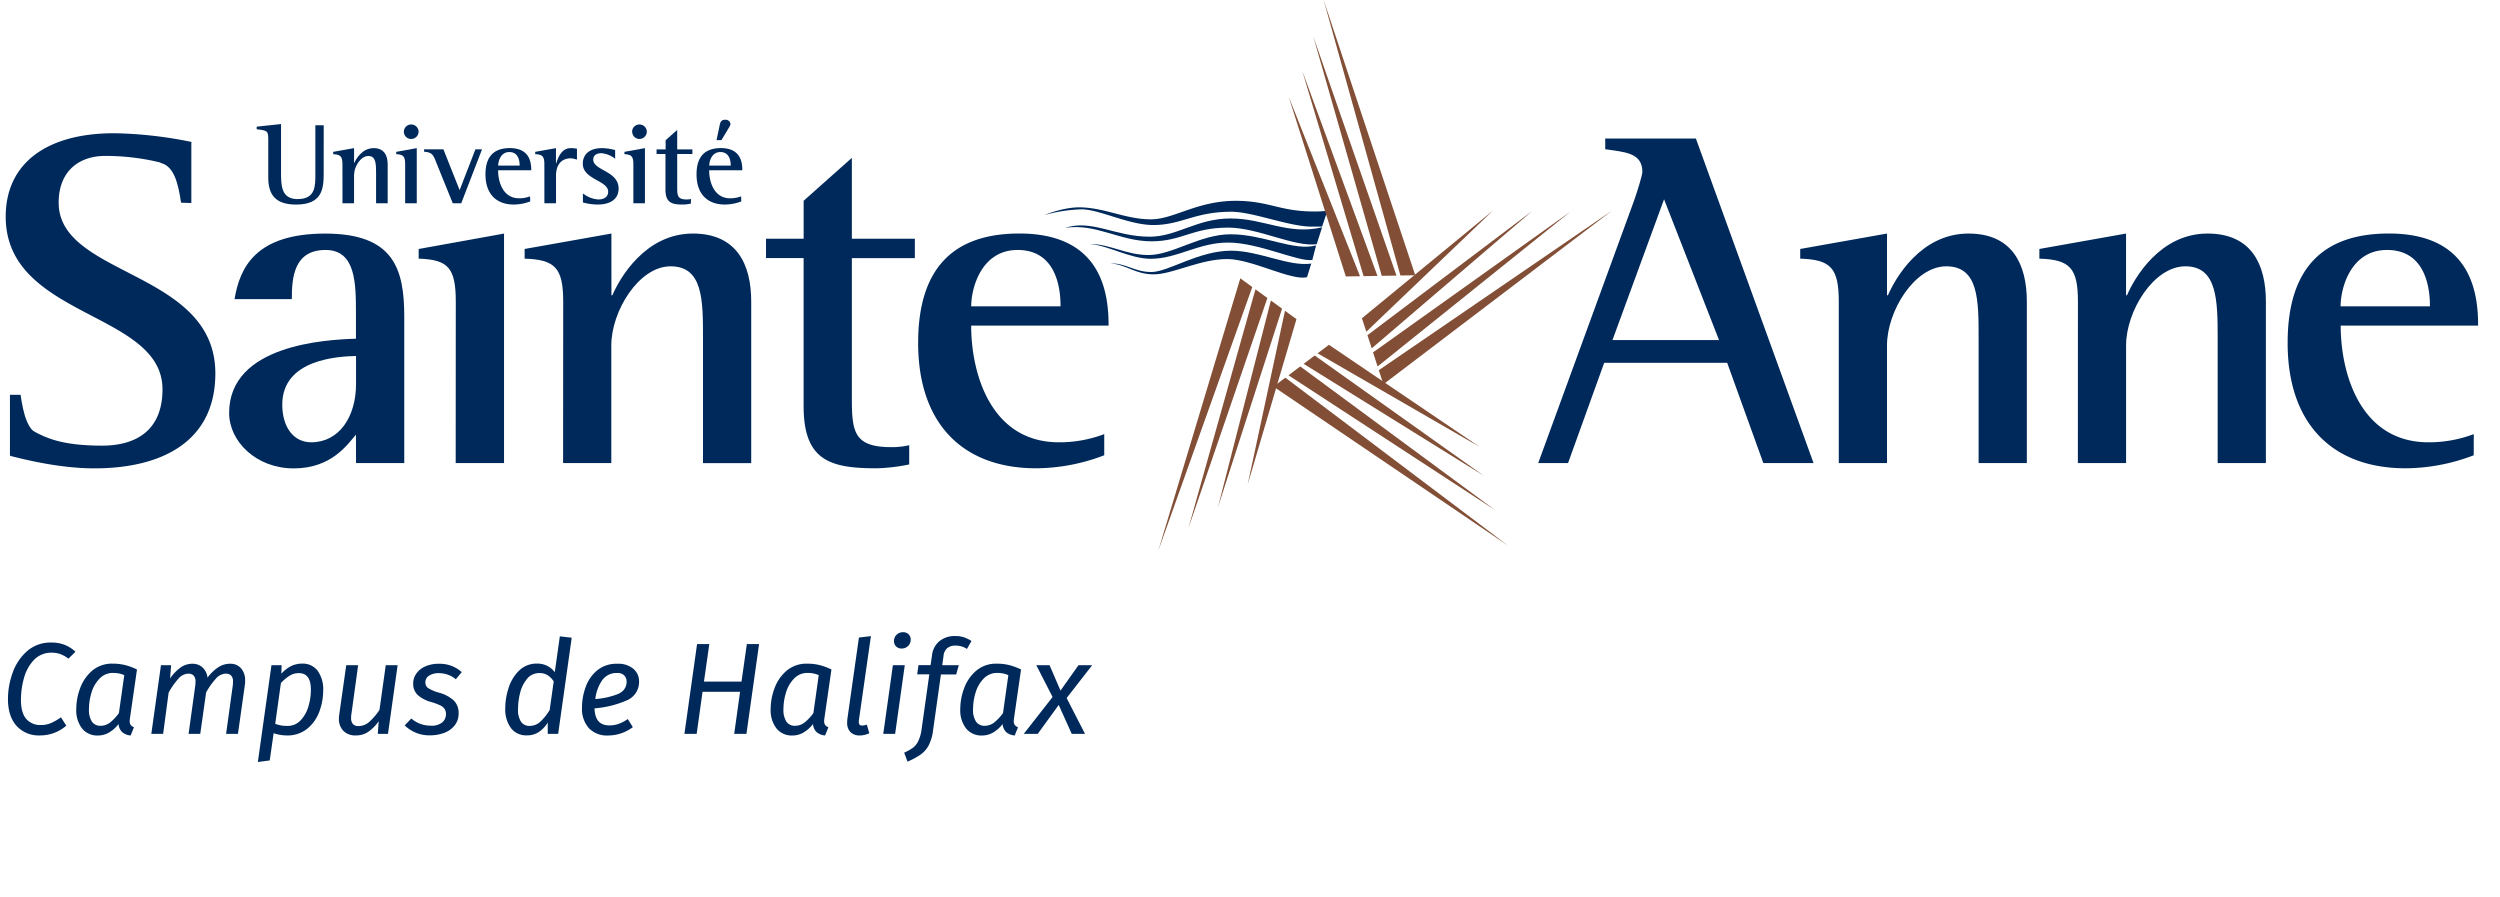 <svg id="Layer_1" data-name="Layer 1" xmlns="http://www.w3.org/2000/svg" viewBox="0 0 753.91 270.45"><defs><style>.cls-1{fill:#00295b;}.cls-2{fill:#824f36;fill-rule:evenodd;}</style></defs><title>Campus de Halifax</title><path class="cls-1" d="M107.37,139.64h14.54V95.44c0-14.39-3.2-25-23.84-25-20.94,0-25.74,10.18-27.34,19.77H88c0-6.4.58-14.83,10.18-14.83,9.16,0,9.16,10.18,9.16,19.34v7.42c-9.3.29-38.24,1.89-38.24,22.39,0,8.58,8.14,16.72,19.48,16.72s16.14-7.12,18.76-10.18Zm0-23.85c0,9.89-5.09,17.59-13.52,17.59-5.38,0-8.73-4.65-8.73-11.34,0-13.81,17-14.54,22.25-14.69Z"/><path class="cls-1" d="M137.42,139.64H152V70.43l-25.74,4.65V78c8.87.29,11.19,2.76,11.19,12.94Z"/><path class="cls-1" d="M169.81,139.64h14.54V104.16c0-10.32,8.29-23.85,17.88-23.85C212,80.31,212,90.49,212,102v37.66h14.54V90.93c0-11.19-4.36-20.5-17.59-20.5-14.4,0-22.1,13.52-24.28,18.61h-.29V70.43l-26.17,4.65V78c9.16.29,11.63,2.76,11.63,12.94Z"/><path class="cls-1" d="M274.19,134.26a22.53,22.53,0,0,1-5.38.58c-11.2,0-11.92-4.51-11.92-14.68V77.84h19V72h-19V47.6L242.35,60.54V72H231v5.82h11.34v44.64c0,16.58,8.14,18.76,22.1,18.76a55.72,55.72,0,0,0,9.74-1.16Z"/><path class="cls-1" d="M333,130.91a38,38,0,0,1-13.66,2.47c-20.51,0-26.47-20.65-26.47-35.19h41.44c0-9.74-2-27.77-26.9-27.77-19.48,0-30.53,10-30.53,33,0,24.28,13.38,37.8,35.62,37.8a58,58,0,0,0,20.5-3.93ZM292.88,92.38c0-5.53,3.06-17,14-17,12.65,0,12.94,13.67,12.94,17Z"/><path class="cls-1" d="M463.87,139.64h9l10.9-30.24h37.08l10.91,30.24H546.9L511.42,41.78H484.08V45c5.81.87,11.2,1,11.2,6.83,0,1-1.6,6.11-2.47,8.58ZM501.82,60.1l16.58,42.46H486.26Z"/><path class="cls-1" d="M554.51,139.64h14.54V104.16c0-10.32,8.29-23.85,17.88-23.85,9.75,0,9.75,10.18,9.75,21.67v37.66h14.54V90.93c0-11.19-4.36-20.5-17.6-20.5-14.39,0-22.1,13.52-24.28,18.61h-.29V70.43l-26.17,4.65V78c9.16.29,11.63,2.76,11.63,12.94Z"/><path class="cls-1" d="M626.61,139.64h14.54V104.16c0-10.32,8.29-23.85,17.88-23.85s9.74,10.18,9.74,21.67v37.66h14.54V90.93c0-11.19-4.36-20.5-17.6-20.5-14.39,0-22.1,13.52-24.28,18.61h-.29V70.43L615,75.08V78c9.16.29,11.63,2.76,11.63,12.94Z"/><path class="cls-1" d="M746,130.91a38,38,0,0,1-13.67,2.47c-20.5,0-26.46-20.65-26.46-35.19h41.44c0-9.74-2-27.77-26.9-27.77-19.48,0-30.54,10-30.54,33,0,24.28,13.38,37.8,35.62,37.8a58,58,0,0,0,20.5-3.93ZM705.84,92.38c0-5.53,3.05-17,14-17,12.65,0,12.94,13.67,12.94,17Z"/><path class="cls-1" d="M400.3,63.55a26.21,26.21,0,0,1-3.41.22c-10.84.14-14-3.21-24.24-3.21-11.69,0-18.66,5.58-25.53,5.58-7.57,0-13.59-3.36-21.06-3.61-5.24-.17-11.09,2.32-11.09,2.32a46.41,46.41,0,0,1,11.17-1.72c5.41,0,14.27,4.73,21.67,4.73,8.42,0,12.45-4,23.46-4,6.62,0,17.41,4.48,24.29,4.48,1.89,0,3.14,0,3.14,0Z"/><path class="cls-1" d="M398.69,68.55c-10.31,2.4-17.45-2.67-27.6-2.67s-16.16,5.5-24.41,5.5c-10.4,0-17.45-5.33-25.44-2.66,9.11-1.47,16.53,4.07,26,4.05,9.2,0,12.24-4.12,23.15-4.13,8.94,0,20,5.92,26.68,5Z"/><path class="cls-1" d="M396.89,74c-6.7,1.85-15.82-3.35-25.79-3.35-9.2,0-17.53,6.26-24.75,6.26-6.77,0-11.62-3.34-17.71-3.34,5.68.48,12.17,4.47,18.38,4.47,8,0,14.42-4.89,23.29-4.89,9.36,0,21.25,5.92,25.44,5.24Z"/><path class="cls-1" d="M395.43,79.48c-6.71,1-15.75-3.88-24.17-3.88-9.83,0-18.91,6.43-24.07,6.43s-7.82-2.82-12.38-2.56c4.69.17,7.4,3.27,13.09,3.27s14-4.62,22.19-4.62c7.47,0,19.4,6.68,24.07,5.46Z"/><polygon class="cls-2" points="426.79 83.01 399.16 0 422.31 83.08 426.79 83.01"/><polygon class="cls-2" points="421.13 83.11 396.03 10.96 416.68 83.18 421.13 83.11"/><polygon class="cls-2" points="415.39 83.2 392.7 21.33 411.21 83.28 415.39 83.2"/><polygon class="cls-2" points="410.13 83.3 388.6 29.11 405.85 83.37 410.13 83.3"/><polygon class="cls-2" points="374.03 83.93 349.28 166.15 377.64 86.56 374.03 83.93"/><polygon class="cls-2" points="378.6 87.25 358.38 159.28 382.2 89.87 378.6 87.25"/><polygon class="cls-2" points="383.25 90.62 367.28 153.01 386.63 93.08 383.25 90.62"/><polygon class="cls-2" points="387.5 93.72 376.24 146.17 390.97 96.24 387.5 93.72"/><polygon class="cls-2" points="384.04 116.58 454.76 164.53 387.61 113.89 384.04 116.58"/><polygon class="cls-2" points="388.56 113.18 450.85 153.82 392.11 110.5 388.56 113.18"/><polygon class="cls-2" points="393.13 109.72 447.45 143.47 396.47 107.21 393.13 109.72"/><polygon class="cls-2" points="397.34 106.55 446.19 134.76 400.76 103.98 397.34 106.55"/><polygon class="cls-2" points="417.18 115.89 486.18 63.47 415.8 111.63 417.18 115.89"/><polygon class="cls-2" points="415.43 110.51 473.57 63.84 414.06 106.27 415.43 110.51"/><polygon class="cls-2" points="413.66 105.05 462.1 63.6 412.37 101.08 413.66 105.05"/><polygon class="cls-2" points="412.03 100.04 450.21 63.52 410.71 95.97 412.03 100.04"/><path class="cls-1" d="M97.61,52.25c0,4.68-.42,9.44-8.32,9.44-6.15,0-8.39-2.9-8.39-8.11V42.4c0-2.94-.1-3-3.49-3.43V38.2l7.34-.8V51.83c0,4,0,8.21,5,8.21,5.35,0,5.35-3.88,5.35-7.41V37.78h2.52Z"/><path class="cls-1" d="M103.27,49.6c0-2.45-.59-3-2.79-3.11v-.7l6.29-1.12v4.47h.07c.53-1.22,2.38-4.47,5.84-4.47,3.18,0,4.23,2.24,4.23,4.93V61.3h-3.5V52.25c0-2.76,0-5.21-2.34-5.21s-4.3,3.25-4.3,5.73V61.3h-3.49Z"/><path class="cls-1" d="M122.18,49.6c0-2.45-.56-3-2.69-3.11v-.7l6.19-1.12V61.3h-3.5Zm-.38-9.89a2.18,2.18,0,0,1,2.2-2.17,2.22,2.22,0,0,1,2.24,2.17,2.25,2.25,0,0,1-2.27,2.2A2.19,2.19,0,0,1,121.79,39.7Z"/><path class="cls-1" d="M131.51,48.89c-.87-2.34-1.26-2.93-3.63-3.15v-.7h5.84l4.89,12.3,4.75-12.3h2L139.09,61.3h-2.55Z"/><path class="cls-1" d="M159.89,60.74a13.94,13.94,0,0,1-4.93.94c-5.35,0-8.56-3.25-8.56-9.09,0-5.52,2.66-7.93,7.34-7.93,6,0,6.47,4.33,6.47,6.68h-10c0,3.49,1.43,8.46,6.36,8.46a9.14,9.14,0,0,0,3.29-.59Zm-3.18-10.8c0-.8-.07-4.09-3.11-4.09-2.62,0-3.36,2.76-3.36,4.09Z"/><path class="cls-1" d="M164.16,49.6c0-2.45-.56-3-2.76-3.11v-.7l6.26-1.12v4.61h.07c.49-1.61,1.57-4.61,4.37-4.61a11.34,11.34,0,0,1,1.89.17v3.32a6.29,6.29,0,0,0-1.78-.42c-3.53,0-4.54,2.76-4.54,5.21V61.3h-3.5Z"/><path class="cls-1" d="M185.51,47.88a7.66,7.66,0,0,0-4.16-1.68c-1.12,0-2.45.42-2.45,1.92,0,3.32,7.65,3.39,7.65,8.74,0,3.42-2.83,4.82-6.29,4.82a16.6,16.6,0,0,1-4.47-.63V58.33a8.35,8.35,0,0,0,4.61,1.82c2.2,0,3-1.12,3-2.34,0-3.42-7.65-3.63-7.65-8.46,0-2.52,1.71-4.68,5.84-4.68a15.74,15.74,0,0,1,3.91.59Z"/><path class="cls-1" d="M191,49.6c0-2.45-.56-3-2.69-3.11v-.7l6.18-1.12V61.3H191Zm-.38-9.89a2.18,2.18,0,0,1,2.2-2.17,2.21,2.21,0,0,1,2.24,2.17,2.25,2.25,0,0,1-2.27,2.2A2.19,2.19,0,0,1,190.65,39.7Z"/><path class="cls-1" d="M208.33,61.41a13.38,13.38,0,0,1-2.34.28c-3.35,0-5.31-.52-5.31-4.51V46.45H198v-1.4h2.73V42.29l3.49-3.11v5.87h4.58v1.4h-4.58V56.62c0,2.45.18,3.53,2.87,3.53a5.41,5.41,0,0,0,1.3-.14Z"/><path class="cls-1" d="M223.54,60.74a13.92,13.92,0,0,1-4.93.94c-5.35,0-8.56-3.25-8.56-9.09,0-5.52,2.66-7.93,7.34-7.93,6,0,6.47,4.33,6.47,6.68h-10c0,3.49,1.43,8.46,6.36,8.46a9.11,9.11,0,0,0,3.28-.59Zm-3.18-10.8c0-.8-.07-4.09-3.11-4.09-2.62,0-3.36,2.76-3.36,4.09ZM217,37.89c.18-.84.35-1.78,1.68-1.78a1.46,1.46,0,0,1,1.61,1.33,3.59,3.59,0,0,1-.53,1.15l-2.2,3.67h-1.47Z"/><path class="cls-1" d="M3,137.45V119.06h3.2c.87,5.82,2.14,11.41,6.31,12.31C13.48,131.59,3,137.45,3,137.45Z"/><path class="cls-1" d="M57.7,42.84V61.23l-3.1-.11c-.87-5.82-2.07-10.95-6.14-12C47.48,48.85,57.7,42.84,57.7,42.84Z"/><path class="cls-1" d="M57.7,42.8a123.69,123.69,0,0,0-23.26-2.62c-20.5,0-32.72,9.16-32.72,25.15C1.72,96,49,93.83,49,117.39c0,13.23-9,17-18.17,17-11.63,0-16.8-2.1-21.31-4.72L3,137.46c3.05.73,14.25,3.78,25.45,3.78,20.06,0,36.49-7.85,36.49-28.65,0-31.11-47.25-29.08-47.25-51.47,0-9.6,6.25-14.1,14-14.1C43,47,52.13,49.75,56.06,51.64Z"/><path class="cls-1" d="M19.53,194.47a10.15,10.15,0,0,1,3.22,2.08l-2.12,2.08a8.94,8.94,0,0,0-2.42-1.37,7.54,7.54,0,0,0-2.57-.43,7.17,7.17,0,0,0-5.4,2.18,12.64,12.64,0,0,0-3,5.44,24.27,24.27,0,0,0-.92,6.64q0,3.89,1.61,5.72a5.52,5.52,0,0,0,4.36,1.83,7.69,7.69,0,0,0,3.14-.61,17.74,17.74,0,0,0,2.95-1.71L20,218.83a12,12,0,0,1-8,2.95,9,9,0,0,1-7-2.87Q2.4,216,2.4,210.78a23.37,23.37,0,0,1,1.4-7.86,15.51,15.51,0,0,1,4.34-6.54,10.67,10.67,0,0,1,7.35-2.61A10.83,10.83,0,0,1,19.53,194.47Z"/><path class="cls-1" d="M37.71,200.56a18.08,18.08,0,0,1,3.6,1.34l-2.12,14.7a8.26,8.26,0,0,0-.08.86,2,2,0,0,0,.29,1.14,2.08,2.08,0,0,0,1,.71l-1,2.48a4.48,4.48,0,0,1-2.55-1,3.79,3.79,0,0,1-1.1-2.44,10.08,10.08,0,0,1-2.83,2.53,6.5,6.5,0,0,1-3.34.92,5.88,5.88,0,0,1-4.87-2.16A9,9,0,0,1,23,213.84a18.06,18.06,0,0,1,1.16-6.29,12.66,12.66,0,0,1,3.63-5.29A9.22,9.22,0,0,1,34,200.13,15.27,15.27,0,0,1,37.71,200.56ZM30,204.67a10.1,10.1,0,0,0-2.4,4.17,17.12,17.12,0,0,0-.77,5,6.45,6.45,0,0,0,.9,3.79,3,3,0,0,0,2.59,1.24,4.62,4.62,0,0,0,2.89-1,14.41,14.41,0,0,0,2.65-2.83l1.61-11.44a8.29,8.29,0,0,0-1.59-.51,9,9,0,0,0-1.79-.16A5.5,5.5,0,0,0,30,204.67Z"/><path class="cls-1" d="M72.68,201.52a5.45,5.45,0,0,1,1.24,3.75,7.88,7.88,0,0,1-.08,1.3l-2.08,14.74H68.18l2-14.46a7.69,7.69,0,0,0,.08-1.22,2.56,2.56,0,0,0-.59-1.95,2.38,2.38,0,0,0-1.65-.53,4.12,4.12,0,0,0-2.95,1.55,21.79,21.79,0,0,0-2.91,4.11l-1.77,12.5H56.87l2-14.46a7.69,7.69,0,0,0,.08-1.22,2.56,2.56,0,0,0-.59-1.95,2.38,2.38,0,0,0-1.65-.53,4.1,4.1,0,0,0-2.95,1.57,22,22,0,0,0-2.91,4.17L49.2,221.31H45.63l2.91-20.71H51.6l-.31,4a13.48,13.48,0,0,1,3.16-3.3,6.14,6.14,0,0,1,3.6-1.14,4.39,4.39,0,0,1,3,1.1,4.83,4.83,0,0,1,1.53,3.1,12.75,12.75,0,0,1,3.24-3.14,6.51,6.51,0,0,1,3.56-1.06A4.22,4.22,0,0,1,72.68,201.52Z"/><path class="cls-1" d="M81.86,200.6h3.06l-.08,2.59a9.57,9.57,0,0,1,3.07-2.38,7.79,7.79,0,0,1,3.22-.69,5.59,5.59,0,0,1,4.64,2.14,9.46,9.46,0,0,1,1.69,6,18.12,18.12,0,0,1-1.14,6.29,12,12,0,0,1-3.62,5.17,9.43,9.43,0,0,1-6.25,2.06,12.38,12.38,0,0,1-3.93-.67l-1.18,8.21-3.58.47Zm8.78,16.64A10.13,10.13,0,0,0,93,213.06a17.75,17.75,0,0,0,.75-5.07q0-5-3.62-5a5.25,5.25,0,0,0-2.81.79,13.19,13.19,0,0,0-2.61,2.2L83,218.28a10.62,10.62,0,0,0,1.77.49,11,11,0,0,0,1.89.14A5.28,5.28,0,0,0,90.64,217.24Z"/><path class="cls-1" d="M103.57,220.42a5.07,5.07,0,0,1-1.36-3.75,8.36,8.36,0,0,1,.12-1.37l2.08-14.7H108l-2,14.54a7.93,7.93,0,0,0-.12,1.3,2.71,2.71,0,0,0,.57,1.93,2.27,2.27,0,0,0,1.71.59,4.86,4.86,0,0,0,3.28-1.34,18.71,18.71,0,0,0,3-3.54l1.89-13.48h3.58L117,221.31h-3.07l.27-3.81a12.66,12.66,0,0,1-3.16,3.2,6.5,6.5,0,0,1-3.67,1.08A5.07,5.07,0,0,1,103.57,220.42Z"/><path class="cls-1" d="M139.24,202.68l-1.77,2.16A8,8,0,0,0,132.4,203a5.35,5.35,0,0,0-3,.75,2.33,2.33,0,0,0-1.12,2,2.05,2.05,0,0,0,.92,1.81,12.94,12.94,0,0,0,3.24,1.34,10.63,10.63,0,0,1,4.44,2.38,5.22,5.22,0,0,1,1.42,3.83,5.66,5.66,0,0,1-1.22,3.69,7.27,7.27,0,0,1-3.16,2.22,12,12,0,0,1-4.22.73,10.54,10.54,0,0,1-7.66-3l2-2.08a8.71,8.71,0,0,0,5.78,2.16,5.09,5.09,0,0,0,3.58-1,3.3,3.3,0,0,0,.71-4,3.23,3.23,0,0,0-1.32-1.1,18.41,18.41,0,0,0-2.65-1,10,10,0,0,1-4.26-2.22,4.73,4.73,0,0,1-1.28-3.44,5.16,5.16,0,0,1,.86-2.81,6.29,6.29,0,0,1,2.63-2.22,9.78,9.78,0,0,1,4.32-.87A9.89,9.89,0,0,1,139.24,202.68Z"/><path class="cls-1" d="M172.41,192.31l-4.09,29h-3.14l0-3.42a9,9,0,0,1-2.71,2.87,6.35,6.35,0,0,1-3.54,1,5.78,5.78,0,0,1-4.85-2.2,9.56,9.56,0,0,1-1.71-6,19.76,19.76,0,0,1,1-6.09,12.63,12.63,0,0,1,3.16-5.23,7.48,7.48,0,0,1,5.46-2.12,6.45,6.45,0,0,1,5.31,2.59l1.53-10.81Zm-13.48,12.42a10.4,10.4,0,0,0-2.08,4.22,20,20,0,0,0-.63,4.89,6.54,6.54,0,0,0,.9,3.81,3,3,0,0,0,2.55,1.26,4.75,4.75,0,0,0,3.18-1.18,16.06,16.06,0,0,0,2.91-3.62l1.22-8.61a6.06,6.06,0,0,0-1.85-1.89,4.56,4.56,0,0,0-2.44-.63A4.7,4.7,0,0,0,158.93,204.72Z"/><path class="cls-1" d="M189.19,211.13a30.12,30.12,0,0,1-9.9,2.48q.12,5.15,4.48,5.15a8.32,8.32,0,0,0,2.79-.47,11.7,11.7,0,0,0,2.75-1.45l1.53,2.44a12.5,12.5,0,0,1-7.43,2.52,7.57,7.57,0,0,1-5.84-2.22,8.74,8.74,0,0,1-2.06-6.19,18.26,18.26,0,0,1,1.08-6.15,11.56,11.56,0,0,1,3.48-5.07,9.11,9.11,0,0,1,6.09-2,7,7,0,0,1,4.85,1.53,4.83,4.83,0,0,1,1.71,3.73A6,6,0,0,1,189.19,211.13Zm-2.53-2a3.81,3.81,0,0,0,2.3-3.66,2.61,2.61,0,0,0-.67-1.73,2.69,2.69,0,0,0-2.16-.79,5.29,5.29,0,0,0-4.6,2.28,12.26,12.26,0,0,0-2,5.58A22.86,22.86,0,0,0,186.65,209.17Z"/><path class="cls-1" d="M210.09,221.31H206.4l3.81-27.08h3.69l-1.61,11.32h11.32l1.61-11.32h3.69l-3.81,27.08h-3.69l1.77-12.69H211.86Z"/><path class="cls-1" d="M247.13,200.56a18.08,18.08,0,0,1,3.6,1.34l-2.12,14.7a8.26,8.26,0,0,0-.08.86,2,2,0,0,0,.29,1.14,2.08,2.08,0,0,0,1,.71l-1,2.48a4.48,4.48,0,0,1-2.55-1,3.79,3.79,0,0,1-1.1-2.44,10.08,10.08,0,0,1-2.83,2.53,6.5,6.5,0,0,1-3.34.92,5.88,5.88,0,0,1-4.87-2.16,9,9,0,0,1-1.73-5.78,18.06,18.06,0,0,1,1.16-6.29,12.66,12.66,0,0,1,3.63-5.29,9.22,9.22,0,0,1,6.25-2.14A15.27,15.27,0,0,1,247.13,200.56Zm-7.7,4.11a10.1,10.1,0,0,0-2.4,4.17,17.12,17.12,0,0,0-.77,5,6.45,6.45,0,0,0,.9,3.79,3,3,0,0,0,2.59,1.24,4.62,4.62,0,0,0,2.89-1,14.41,14.41,0,0,0,2.65-2.83l1.61-11.44a8.29,8.29,0,0,0-1.59-.51,9,9,0,0,0-1.79-.16A5.5,5.5,0,0,0,239.43,204.67Z"/><path class="cls-1" d="M259,217.26a2.69,2.69,0,0,0,0,.51,1.08,1.08,0,0,0,.24.79,1,1,0,0,0,.75.24,4.59,4.59,0,0,0,1.42-.27l.75,2.59a7,7,0,0,1-2.87.67,3.85,3.85,0,0,1-2.81-1,3.9,3.9,0,0,1-1-2.91c0-.24,0-.64.08-1.22l3.46-24.4,3.62-.43Z"/><path class="cls-1" d="M272.85,200.6l-2.91,20.71h-3.58l2.91-20.71Zm-2.63-5.68a2.2,2.2,0,0,1-.63-1.59,2.55,2.55,0,0,1,.79-1.91,2.65,2.65,0,0,1,1.93-.77,2.28,2.28,0,0,1,1.69.63,2.18,2.18,0,0,1,.63,1.61,2.55,2.55,0,0,1-.79,1.91,2.65,2.65,0,0,1-1.93.77A2.24,2.24,0,0,1,270.22,194.92Z"/><path class="cls-1" d="M285.59,195.51a3.59,3.59,0,0,0-1.06,2.34l-.39,2.75h5l-.79,2.79h-4.6l-2.36,16.78a13.65,13.65,0,0,1-1.32,4.58,8.09,8.09,0,0,1-2.4,2.77,21.77,21.77,0,0,1-4,2.16l-1-2.71a14.78,14.78,0,0,0,2.61-1.45,5.53,5.53,0,0,0,1.61-2,11,11,0,0,0,1-3.38l2.36-16.78h-3.66l.39-2.79h3.65l.43-2.95a6.46,6.46,0,0,1,2.2-4.24,7.2,7.2,0,0,1,4.83-1.57,8.23,8.23,0,0,1,2.52.35,10.76,10.76,0,0,1,2.36,1.14l-1.38,2.4a5.9,5.9,0,0,0-3.38-1A3.74,3.74,0,0,0,285.59,195.51Z"/><path class="cls-1" d="M304.31,200.56a18.08,18.08,0,0,1,3.6,1.34l-2.12,14.7a8.26,8.26,0,0,0-.08.86,2,2,0,0,0,.29,1.14,2.08,2.08,0,0,0,1,.71l-1,2.48a4.48,4.48,0,0,1-2.55-1,3.79,3.79,0,0,1-1.1-2.44,10.08,10.08,0,0,1-2.83,2.53,6.5,6.5,0,0,1-3.34.92,5.88,5.88,0,0,1-4.87-2.16,9,9,0,0,1-1.73-5.78,18.06,18.06,0,0,1,1.16-6.29,12.66,12.66,0,0,1,3.63-5.29,9.22,9.22,0,0,1,6.25-2.14A15.27,15.27,0,0,1,304.31,200.56Zm-7.7,4.11a10.1,10.1,0,0,0-2.4,4.17,17.12,17.12,0,0,0-.77,5,6.45,6.45,0,0,0,.9,3.79,3,3,0,0,0,2.59,1.24,4.62,4.62,0,0,0,2.89-1,14.41,14.41,0,0,0,2.65-2.83l1.61-11.44a8.29,8.29,0,0,0-1.59-.51,9,9,0,0,0-1.79-.16A5.5,5.5,0,0,0,296.61,204.67Z"/><path class="cls-1" d="M329.36,200.6l-7.7,9.9,5.54,10.81h-4l-3.93-8.72-6.33,8.72h-4.21l8.69-11.12-4.91-9.59h4l3.3,7.66,5.42-7.66Z"/></svg>